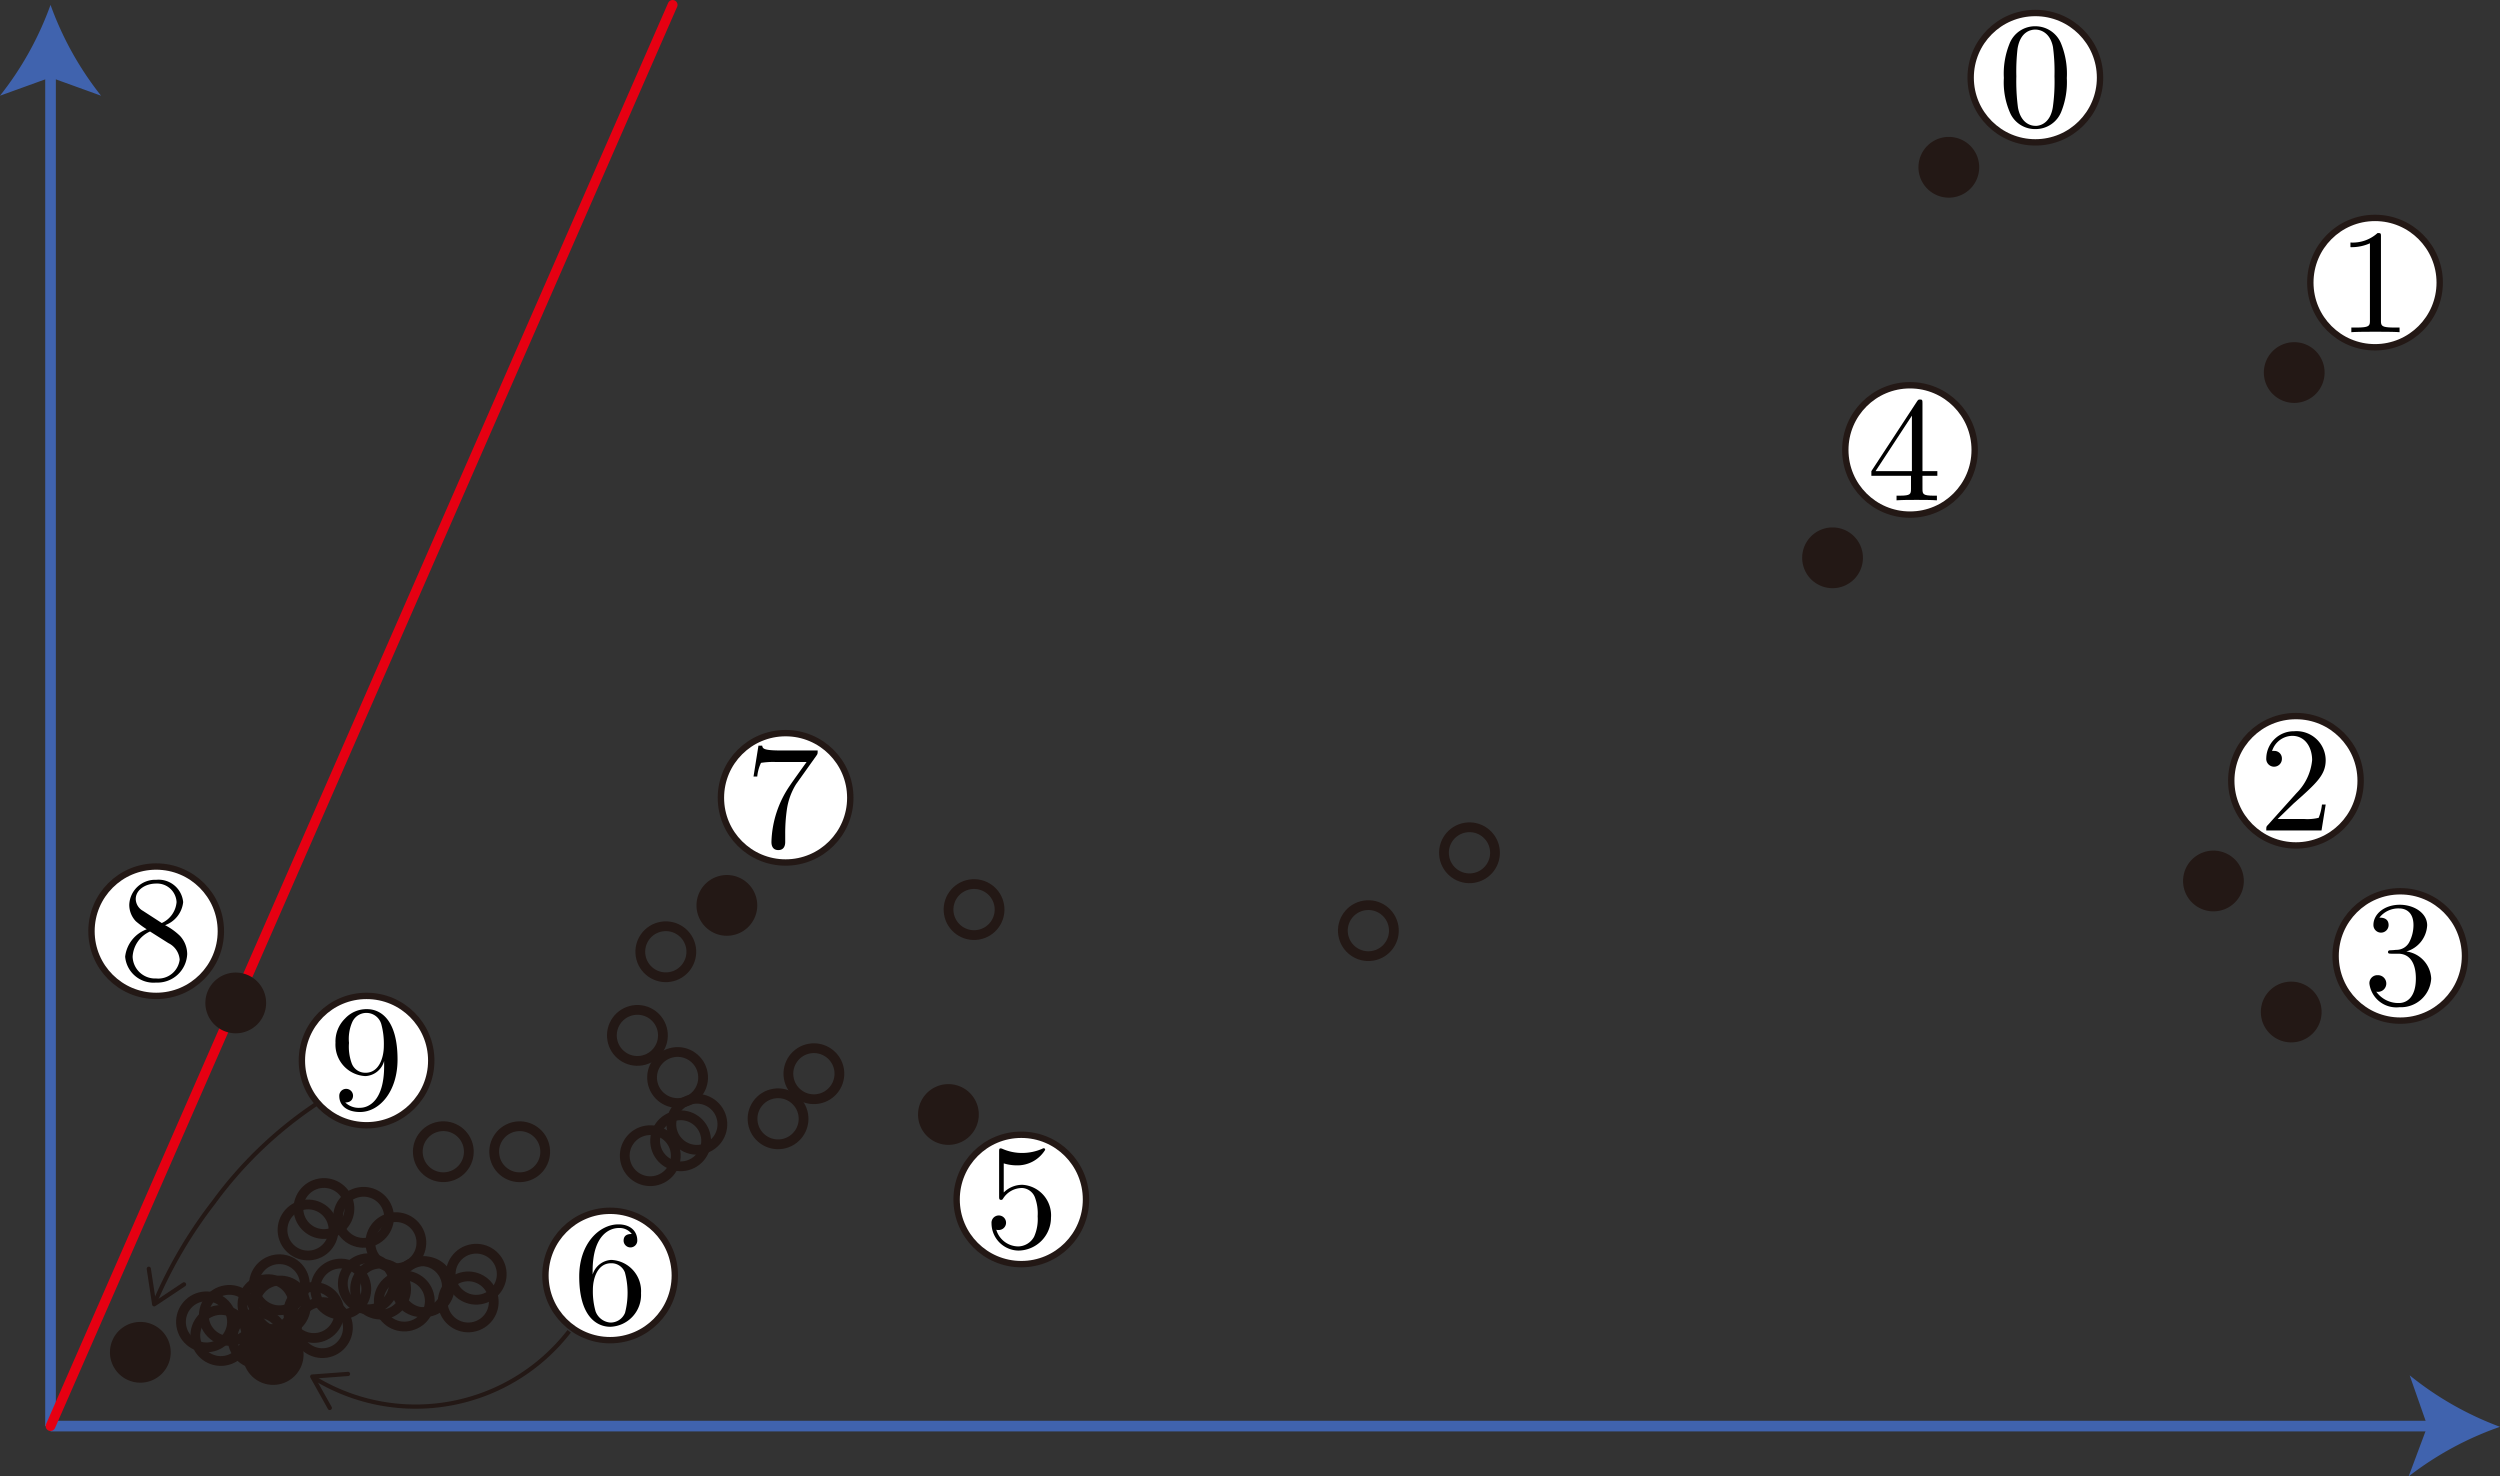 <svg xmlns="http://www.w3.org/2000/svg" viewBox="0 0 166.723 98.46"><rect x="0" y="0" width="166.723" height="98.46" fill="#333333" stroke="none"/><g id="レイヤー_2" data-name="レイヤー 2"><g id="Workplace"><g id="_1A_2_2_01" data-name="1A_2_2_01"><g id="軸"><line x1="3.37" y1="95.105" x2="162.447" y2="95.105" fill="none" stroke="#4063ae" stroke-miterlimit="10" stroke-width="0.709"/><path d="M166.723,95.153a21.437,21.437,0,0,0-6.092,3.307l1.254-3.357L160.7,91.721A21.407,21.407,0,0,0,166.723,95.153Z" fill="#4063ae"/><line x1="3.37" y1="95.105" x2="3.37" y2="4.603" fill="none" stroke="#4063ae" stroke-miterlimit="10" stroke-width="0.709"/><path d="M3.37.326A21.4,21.4,0,0,0,6.74,6.383L3.37,5.164,0,6.383A21.419,21.419,0,0,0,3.37.326Z" fill="#4063ae"/></g><line x1="44.857" y1="0.326" x2="3.37" y2="95.105" fill="none" stroke="#e60012" stroke-linecap="round" stroke-linejoin="bevel" stroke-width="0.652"/><g id="点"><circle cx="18.634" cy="85.678" r="1.702" transform="translate(-13.484 4.091) rotate(-9.217)" fill="none" stroke="#231815" stroke-linejoin="bevel" stroke-width="0.652"/><circle cx="20.543" cy="82.026" r="1.702" transform="translate(-12.874 4.35) rotate(-9.217)" fill="none" stroke="#231815" stroke-linejoin="bevel" stroke-width="0.652"/><circle cx="21.603" cy="80.595" r="1.702" transform="translate(-12.631 4.501) rotate(-9.217)" fill="none" stroke="#231815" stroke-linejoin="bevel" stroke-width="0.652"/><circle cx="24.246" cy="81.182" r="1.702" transform="translate(-12.691 4.932) rotate(-9.217)" fill="none" stroke="#231815" stroke-linejoin="bevel" stroke-width="0.652"/><circle cx="26.4" cy="82.871" r="1.702" transform="translate(-12.934 5.299) rotate(-9.217)" fill="none" stroke="#231815" stroke-linejoin="bevel" stroke-width="0.652"/><circle cx="29.581" cy="76.808" r="1.702" transform="matrix(0.987, -0.16, 0.16, 0.987, -11.921, 5.73)" fill="none" stroke="#231815" stroke-linejoin="bevel" stroke-width="0.652"/><circle cx="34.659" cy="76.808" r="1.702" transform="translate(-11.856 6.544) rotate(-9.217)" fill="none" stroke="#231815" stroke-linejoin="bevel" stroke-width="0.652"/><circle cx="43.384" cy="77.07" r="1.702" transform="matrix(0.987, -0.16, 0.16, 0.987, -11.785, 7.945)" fill="none" stroke="#231815" stroke-linejoin="bevel" stroke-width="0.652"/><circle cx="45.391" cy="76.079" r="1.702" transform="translate(-11.6 8.253) rotate(-9.217)" fill="none" stroke="#231815" stroke-linejoin="bevel" stroke-width="0.652"/><circle cx="46.474" cy="74.978" r="1.702" transform="translate(-11.41 8.412) rotate(-9.217)" fill="none" stroke="#231815" stroke-linejoin="bevel" stroke-width="0.652"/><circle cx="45.189" cy="71.858" r="1.702" transform="translate(-10.927 8.166) rotate(-9.217)" fill="none" stroke="#231815" stroke-linejoin="bevel" stroke-width="0.652"/><circle cx="51.888" cy="74.611" r="1.702" transform="translate(-11.281 9.275) rotate(-9.217)" fill="none" stroke="#231815" stroke-linejoin="bevel" stroke-width="0.652"/><circle cx="54.296" cy="71.601" r="1.702" transform="matrix(0.987, -0.16, 0.16, 0.987, -10.768, 9.622)" fill="none" stroke="#231815" stroke-linejoin="bevel" stroke-width="0.652"/><circle cx="64.96" cy="60.658" r="1.702" transform="translate(-8.878 11.189) rotate(-9.217)" fill="none" stroke="#231815" stroke-linejoin="bevel" stroke-width="0.652"/><circle cx="91.256" cy="62.063" r="1.702" transform="translate(-8.763 15.419) rotate(-9.217)" fill="none" stroke="#231815" stroke-linejoin="bevel" stroke-width="0.652"/><circle cx="97.999" cy="56.871" r="1.702" transform="translate(-7.844 16.432) rotate(-9.217)" fill="none" stroke="#231815" stroke-linejoin="bevel" stroke-width="0.652"/><circle cx="42.509" cy="69.049" r="1.702" transform="translate(-10.512 7.701) rotate(-9.217)" fill="none" stroke="#231815" stroke-linejoin="bevel" stroke-width="0.652"/><circle cx="44.418" cy="63.469" r="1.702" transform="matrix(0.987, -0.16, 0.16, 0.987, -9.593, 7.935)" fill="none" stroke="#231815" stroke-linejoin="bevel" stroke-width="0.652"/><circle cx="28.101" cy="85.808" r="1.702" transform="translate(-13.382 5.609) rotate(-9.217)" fill="none" stroke="#231815" stroke-linejoin="bevel" stroke-width="0.652"/><circle cx="28.298" cy="85.808" r="1.702" transform="translate(-13.38 5.641) rotate(-9.217)" fill="none" stroke="#231815" stroke-linejoin="bevel" stroke-width="0.652"/><circle cx="31.759" cy="84.976" r="1.702" transform="translate(-13.202 6.185) rotate(-9.217)" fill="none" stroke="#231815" stroke-linejoin="bevel" stroke-width="0.652"/><circle cx="31.245" cy="86.825" r="1.702" transform="matrix(0.987, -0.16, 0.16, 0.987, -13.504, 6.126)" fill="none" stroke="#231815" stroke-linejoin="bevel" stroke-width="0.652"/><circle cx="26.963" cy="86.765" r="1.702" transform="translate(-13.55 5.439) rotate(-9.217)" fill="none" stroke="#231815" stroke-linejoin="bevel" stroke-width="0.652"/><circle cx="25.384" cy="85.967" r="1.702" transform="translate(-13.443 5.176) rotate(-9.217)" fill="none" stroke="#231815" stroke-linejoin="bevel" stroke-width="0.652"/><circle cx="24.564" cy="85.612" r="1.702" transform="translate(-13.396 5.04) rotate(-9.217)" fill="none" stroke="#231815" stroke-linejoin="bevel" stroke-width="0.652"/><circle cx="22.729" cy="85.967" r="1.702" transform="translate(-13.477 4.751) rotate(-9.217)" fill="none" stroke="#231815" stroke-linejoin="bevel" stroke-width="0.652"/><circle cx="20.93" cy="87.527" r="1.702" transform="translate(-13.75 4.483) rotate(-9.217)" fill="none" stroke="#231815" stroke-linejoin="bevel" stroke-width="0.652"/><circle cx="21.501" cy="88.538" r="1.702" transform="translate(-13.905 4.587) rotate(-9.217)" fill="none" stroke="#231815" stroke-linejoin="bevel" stroke-width="0.652"/><circle cx="18.691" cy="87.097" r="1.702" transform="translate(-13.71 4.119) rotate(-9.217)" fill="none" stroke="#231815" stroke-linejoin="bevel" stroke-width="0.652"/><circle cx="17.871" cy="87.008" r="1.702" transform="translate(-13.706 3.986) rotate(-9.217)" fill="none" stroke="#231815" stroke-linejoin="bevel" stroke-width="0.652"/><circle cx="17.21" cy="89.259" r="1.702" transform="translate(-14.076 3.909) rotate(-9.217)" fill="none" stroke="#231815" stroke-linejoin="bevel" stroke-width="0.652"/><circle cx="15.296" cy="87.722" r="1.702" transform="translate(-13.854 3.583) rotate(-9.217)" fill="none" stroke="#231815" stroke-linejoin="bevel" stroke-width="0.652"/><circle cx="13.772" cy="88.154" r="1.702" transform="translate(-13.943 3.344) rotate(-9.217)" fill="none" stroke="#231815" stroke-linejoin="bevel" stroke-width="0.652"/><circle cx="14.729" cy="89.063" r="1.702" transform="translate(-14.076 3.509) rotate(-9.217)" fill="none" stroke="#231815" stroke-linejoin="bevel" stroke-width="0.652"/><path d="M11.059,90.184a1.7,1.7,0,1,0-1.7,1.7,1.7,1.7,0,0,0,1.7-1.7" fill="#231815" stroke="#231815" stroke-linejoin="bevel" stroke-width="0.652"/><path d="M19.919,90.331a1.7,1.7,0,1,0-1.7,1.7,1.7,1.7,0,0,0,1.7-1.7" fill="#231815" stroke="#231815" stroke-linejoin="bevel" stroke-width="0.652"/><path d="M17.422,66.885a1.7,1.7,0,1,0-1.7,1.7,1.7,1.7,0,0,0,1.7-1.7" fill="#231815" stroke="#231815" stroke-linejoin="bevel" stroke-width="0.652"/><path d="M50.175,60.38a1.7,1.7,0,1,0-1.7,1.7,1.7,1.7,0,0,0,1.7-1.7" fill="#231815" stroke="#231815" stroke-linejoin="bevel" stroke-width="0.652"/><path d="M64.949,74.325a1.7,1.7,0,1,0-1.7,1.7,1.7,1.7,0,0,0,1.7-1.7" fill="#231815" stroke="#231815" stroke-linejoin="bevel" stroke-width="0.652"/><path d="M131.666,11.156a1.7,1.7,0,1,0-1.7,1.7,1.7,1.7,0,0,0,1.7-1.7" fill="#231815" stroke="#231815" stroke-linejoin="bevel" stroke-width="0.652"/><path d="M154.7,24.845a1.7,1.7,0,1,0-1.7,1.7,1.7,1.7,0,0,0,1.7-1.7" fill="#231815" stroke="#231815" stroke-linejoin="bevel" stroke-width="0.652"/><path d="M123.912,37.2a1.7,1.7,0,1,0-1.7,1.7,1.7,1.7,0,0,0,1.7-1.7" fill="#231815" stroke="#231815" stroke-linejoin="bevel" stroke-width="0.652"/><path d="M149.313,58.752a1.7,1.7,0,1,0-1.7,1.7,1.7,1.7,0,0,0,1.7-1.7" fill="#231815" stroke="#231815" stroke-linejoin="bevel" stroke-width="0.652"/><path d="M154.5,67.49a1.7,1.7,0,1,0-1.7,1.7,1.7,1.7,0,0,0,1.7-1.7" fill="#231815" stroke="#231815" stroke-linejoin="bevel" stroke-width="0.652"/></g><g id="文字"><circle cx="135.736" cy="5.181" r="4.314" fill="#fff" stroke="#231815" stroke-miterlimit="10" stroke-width="0.425"/><path d="M137.835,5.2a5.343,5.343,0,0,0-.4-2.335,1.851,1.851,0,0,0-1.695-1.114,1.824,1.824,0,0,0-1.735,1.185,5.317,5.317,0,0,0-.369,2.264,5.05,5.05,0,0,0,.448,2.4,1.819,1.819,0,0,0,1.646,1.008,1.839,1.839,0,0,0,1.735-1.159,5.278,5.278,0,0,0,.369-2.25Zm-2.1,3.192c-.389,0-.978-.249-1.157-1.208a13.541,13.541,0,0,1-.11-2.1,13.294,13.294,0,0,1,.08-1.833c.189-1.185.937-1.278,1.187-1.278.329,0,.987.182,1.177,1.167a12.36,12.36,0,0,1,.1,1.944,12.307,12.307,0,0,1-.11,2.064c-.149.95-.718,1.248-1.166,1.248"/><circle cx="158.388" cy="18.846" r="4.314" fill="#fff" stroke="#231815" stroke-miterlimit="10" stroke-width="0.425"/><path d="M158.785,15.8c0-.241,0-.258-.228-.258a2.465,2.465,0,0,1-1.808.631v.31a2.975,2.975,0,0,0,1.3-.258v5.143c0,.361-.029.476-.923.476h-.317v.31c.346-.029,1.211-.029,1.608-.029s1.261,0,1.608.029v-.31h-.317c-.893,0-.924-.109-.924-.476V15.8"/><circle cx="153.115" cy="52.068" r="4.314" fill="#fff" stroke="#231815" stroke-miterlimit="10" stroke-width="0.425"/><path d="M151.9,54.611l1.053-1.022c1.549-1.372,2.145-1.911,2.145-2.9a1.949,1.949,0,0,0-2.106-1.923,1.834,1.834,0,0,0-1.856,1.8.522.522,0,1,0,1.042.028.5.5,0,0,0-.526-.516.354.354,0,0,0-.13.011,1.434,1.434,0,0,1,1.341-1.016c.9,0,1.331.809,1.331,1.619a3.569,3.569,0,0,1-1.043,2.2l-1.906,2.124c-.109.109-.109.126-.109.367h3.684l.278-1.728h-.248a3.32,3.32,0,0,1-.219.884,3.177,3.177,0,0,1-.944.081H151.9"/><circle cx="160.074" cy="63.752" r="4.314" fill="#fff" stroke="#231815" stroke-miterlimit="10" stroke-width="0.425"/><path d="M160.476,63.453a1.914,1.914,0,0,0,1.39-1.745c0-.815-.873-1.371-1.827-1.371-1,0-1.757.6-1.757,1.348a.506.506,0,1,0,1.012.012c0-.5-.466-.5-.615-.5A1.606,1.606,0,0,1,160,60.583c.407,0,.953.218.953,1.114a2.483,2.483,0,0,1-.278,1.13.965.965,0,0,1-.884.517c-.08.012-.318.029-.388.029s-.148.023-.148.12.07.109.238.109h.437c.814,0,1.182.678,1.182,1.648,0,1.348-.685,1.641-1.122,1.641a1.813,1.813,0,0,1-1.52-.757.556.556,0,1,0,.1-1.1.531.531,0,0,0-.555.574,1.811,1.811,0,0,0,2.006,1.562,2.024,2.024,0,0,0,2.114-1.917,1.913,1.913,0,0,0-1.658-1.8"/><circle cx="127.376" cy="30.006" r="4.314" fill="#fff" stroke="#231815" stroke-miterlimit="10" stroke-width="0.425"/><path d="M127.442,31.73v.861c0,.356-.019.465-.754.465h-.209v.31c.407-.029.924-.029,1.341-.029s.944,0,1.351.029v-.31h-.209c-.735,0-.754-.109-.754-.465V31.73h.992v-.31h-.992V26.9c0-.2,0-.258-.159-.258-.09,0-.12,0-.2.121L124.8,31.42v.31Zm.061-.31h-2.424l2.424-3.7v3.7"/><circle cx="68.11" cy="79.99" r="4.314" fill="#fff" stroke="#231815" stroke-miterlimit="10" stroke-width="0.425"/><path d="M70.091,81.189A2.038,2.038,0,0,0,68.2,79.014a1.739,1.739,0,0,0-1.261.511v-1.94a2.993,2.993,0,0,0,.844.132A2.171,2.171,0,0,0,69.7,76.684c0-.063-.029-.109-.1-.109a.15.15,0,0,0-.08.029,3.347,3.347,0,0,1-1.35.286,3.245,3.245,0,0,1-1.321-.275.3.3,0,0,0-.119-.029c-.1,0-.1.075-.1.236V79.76c0,.178,0,.259.138.259.07,0,.09-.029.13-.092a1.5,1.5,0,0,1,1.281-.7.974.974,0,0,1,.844.637,3.065,3.065,0,0,1,.178,1.252,2.875,2.875,0,0,1-.238,1.36,1.238,1.238,0,0,1-1.062.648,1.548,1.548,0,0,1-1.46-1.113.608.608,0,0,0,.169.017.485.485,0,1,0-.486-.448,1.824,1.824,0,0,0,1.8,1.82,2.195,2.195,0,0,0,2.165-2.216"/><circle cx="40.689" cy="85.061" r="4.314" fill="#fff" stroke="#231815" stroke-miterlimit="10" stroke-width="0.425"/><path d="M39.522,85v-.235c0-2.514,1.232-2.87,1.737-2.87a1.021,1.021,0,0,1,.875.4c-.149,0-.546,0-.546.447a.456.456,0,1,0,.912-.017c0-.6-.436-1.073-1.26-1.073-1.271,0-2.612,1.28-2.612,3.472,0,2.652,1.152,3.358,2.075,3.358a2.126,2.126,0,0,0,2.046-2.244,2.082,2.082,0,0,0-1.985-2.216A1.379,1.379,0,0,0,39.522,85ZM40.7,88.2a1.14,1.14,0,0,1-.982-.747,4.839,4.839,0,0,1-.179-1.44c0-.775.318-1.768,1.212-1.768a.958.958,0,0,1,.923.614,5.279,5.279,0,0,1,.009,2.692,1.04,1.04,0,0,1-.983.649"/><path d="M37.96,88.782a12.947,12.947,0,0,1-16.974,3.135" fill="none" stroke="#231815" stroke-miterlimit="10" stroke-width="0.283"/><path d="M23.348,91.617a.141.141,0,0,1-.131.151l-2.163.161,1.06,1.892a.142.142,0,1,1-.248.138L20.7,91.873a.142.142,0,0,1,.114-.211l2.384-.176a.146.146,0,0,1,.078.016A.143.143,0,0,1,23.348,91.617Z" fill="#231815"/><circle cx="52.391" cy="53.206" r="4.314" fill="#fff" stroke="#231815" stroke-miterlimit="10" stroke-width="0.425"/><path d="M54.44,50.4c.089-.124.089-.142.089-.351H52.106c-1.216,0-1.236-.128-1.276-.319h-.25l-.328,2.055H50.5a2.769,2.769,0,0,1,.25-.91,5.187,5.187,0,0,1,.976-.058h2.065c-.11.156-.9,1.248-1.117,1.576a6.959,6.959,0,0,0-1.227,3.752c0,.1,0,.546.459.546s.459-.449.459-.546V55.63a11.2,11.2,0,0,1,.11-1.638,4.369,4.369,0,0,1,.618-1.7L54.44,50.4"/><circle cx="10.415" cy="62.102" r="4.314" fill="#fff" stroke="#231815" stroke-miterlimit="10" stroke-width="0.425"/><path d="M9.553,60.754a.923.923,0,0,1-.5-.8c0-.613.649-1.03,1.357-1.03a1.3,1.3,0,0,1,1.365,1.239,1.683,1.683,0,0,1-.987,1.393l-1.236-.8Zm1.455.946a1.84,1.84,0,0,0,1.207-1.54,1.647,1.647,0,0,0-1.795-1.487,1.733,1.733,0,0,0-1.8,1.664,1.591,1.591,0,0,0,.438,1.1,6.372,6.372,0,0,0,.728.537A2.209,2.209,0,0,0,8.346,63.8a1.9,1.9,0,0,0,2.065,1.727,1.987,1.987,0,0,0,2.073-1.9A1.8,1.8,0,0,0,12,62.41a4.217,4.217,0,0,0-.988-.71Zm-1,.422,1.226.776a1.338,1.338,0,0,1,.748,1.1,1.436,1.436,0,0,1-1.566,1.256A1.5,1.5,0,0,1,8.845,63.8a1.957,1.957,0,0,1,1.167-1.682"/><circle cx="24.446" cy="70.73" r="4.314" fill="#fff" stroke="#231815" stroke-miterlimit="10" stroke-width="0.425"/><path d="M25.618,70.768v.319c0,2.335-1.037,2.792-1.616,2.792a1.3,1.3,0,0,1-.977-.355c.439,0,.519-.293.519-.461a.459.459,0,1,0-.918.022c0,.666.538,1.074,1.386,1.074,1.286,0,2.5-1.354,2.5-3.5,0-2.685-1.146-3.36-2.034-3.36a1.945,1.945,0,0,0-1.466.626,2.14,2.14,0,0,0-.638,1.616,2.1,2.1,0,0,0,1.994,2.223,1.36,1.36,0,0,0,1.247-1Zm-1.237.772a.959.959,0,0,1-.927-.63,3.244,3.244,0,0,1-.18-1.359,2.782,2.782,0,0,1,.21-1.371,1.033,1.033,0,0,1,1.954.155,4.984,4.984,0,0,1,.16,1.407c0,.83-.339,1.8-1.217,1.8"/><path d="M21.218,73.541A27.06,27.06,0,0,0,14.236,80.2a30.3,30.3,0,0,0-3.882,6.59" fill="none" stroke="#231815" stroke-miterlimit="10" stroke-width="0.283"/><path d="M9.9,84.474a.141.141,0,0,1,.161.119l.327,2.144,1.8-1.2a.141.141,0,0,1,.2.039.142.142,0,0,1-.039.2L10.363,87.1a.142.142,0,0,1-.219-.1l-.36-2.363a.143.143,0,0,1,.119-.162Z" fill="#231815"/></g></g></g></g></svg>